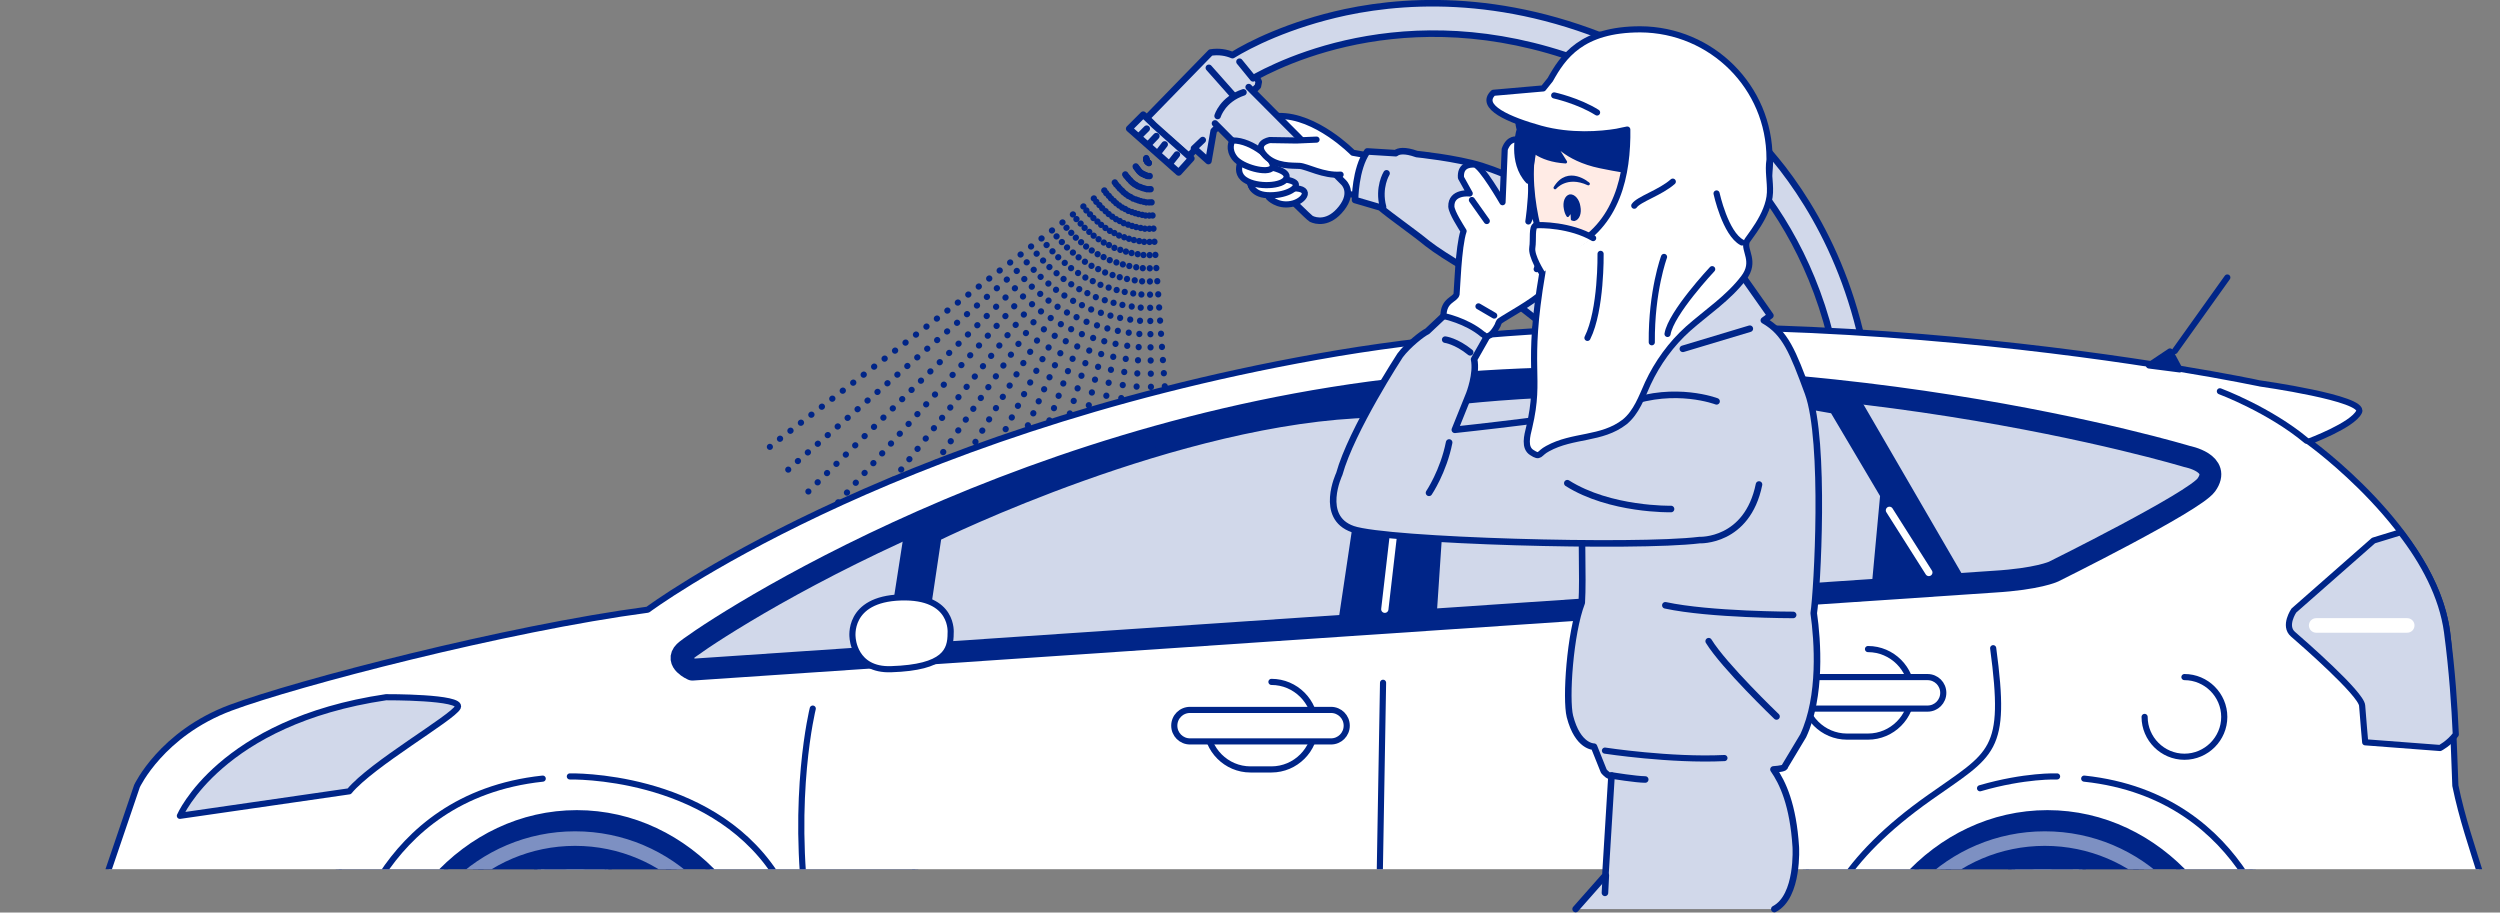<?xml version="1.0" encoding="utf-8"?>
<!-- Generator: Adobe Illustrator 22.0.1, SVG Export Plug-In . SVG Version: 6.00 Build 0)  -->
<svg version="1.1" id="レイヤー_1" xmlns="http://www.w3.org/2000/svg" xmlns:xlink="http://www.w3.org/1999/xlink" x="0px"
	 y="0px" viewBox="0 0 571.2 208.5" style="enable-background:new 0 0 571.2 208.5;" xml:space="preserve">
<rect x="0" y="0" width="571.2" height="208.5" fill="#808080" stroke="none"/>
<style type="text/css">
	.st0{fill:#FFFFFF;stroke:#002588;stroke-width:1.403;stroke-linecap:round;stroke-linejoin:round;stroke-miterlimit:10;}
	.st1{fill:#D1D8EA;}
	.st2{fill:none;stroke:#002588;stroke-width:1.5;stroke-linecap:round;stroke-linejoin:round;stroke-miterlimit:10;}
	.st3{fill:#D1D8EA;stroke:#002588;stroke-width:1.5;stroke-linecap:round;stroke-linejoin:round;stroke-miterlimit:10;}
	.st4{fill:#FFFFFF;}
	.st5{fill:none;stroke:#002588;stroke-width:1.403;stroke-linecap:round;stroke-linejoin:round;}
	
		.st6{fill:none;stroke:#002588;stroke-width:1.403;stroke-linecap:round;stroke-linejoin:round;stroke-dasharray:4.934513e-02,2.961;}
	.st7{fill:none;stroke:#002588;stroke-width:1.403;stroke-linecap:round;stroke-linejoin:round;stroke-miterlimit:10;}
	.st8{clip-path:url(#SVGID_2_);}
	.st9{fill:#002588;stroke:#002588;stroke-width:1.403;stroke-linecap:round;stroke-linejoin:round;stroke-miterlimit:10;}
	.st10{fill:#D1D8EA;stroke:#002588;stroke-width:1.403;stroke-linecap:round;stroke-linejoin:round;stroke-miterlimit:10;}
	.st11{fill:#D1D8EA;stroke:#002588;stroke-width:4.986;stroke-linecap:round;stroke-linejoin:round;stroke-miterlimit:10;}
	.st12{fill:none;}
	.st13{fill:none;stroke:#002588;stroke-width:2.036;stroke-linecap:round;stroke-linejoin:round;stroke-miterlimit:10;}
	.st14{fill:#002588;stroke:#002588;stroke-width:2.036;stroke-linecap:round;stroke-linejoin:round;stroke-miterlimit:10;}
	.st15{fill:none;stroke:#FFFFFF;stroke-width:1.662;stroke-linecap:round;stroke-linejoin:round;stroke-miterlimit:10;}
	.st16{fill:none;stroke:#FFFFFF;stroke-width:3.324;stroke-linecap:round;stroke-linejoin:round;stroke-miterlimit:10;}
	.st17{fill:#FFFFFF;stroke:#002588;stroke-width:2.244;stroke-linecap:round;stroke-linejoin:round;stroke-miterlimit:10;}
	.st18{fill:none;stroke:#7D90C2;stroke-width:3.324;stroke-linecap:round;stroke-linejoin:round;stroke-miterlimit:10;}
	.st19{fill:none;stroke:#7D90C2;stroke-width:3.324;stroke-miterlimit:10;}
	.st20{fill:none;stroke:#FFFFFF;stroke-width:0.935;stroke-linecap:round;stroke-linejoin:round;stroke-miterlimit:10;}
	.st21{fill:#FFFFFF;stroke:#002588;stroke-width:1.642;stroke-linecap:round;stroke-linejoin:round;stroke-miterlimit:10;}
	.st22{fill:#002588;}
	.st23{fill:#FFEBE5;}
	.st24{fill:#002588;stroke:#002588;stroke-width:0.588;stroke-linecap:round;stroke-linejoin:round;stroke-miterlimit:10;}
	.st25{fill:#002588;stroke:#002588;stroke-width:0.702;stroke-linecap:round;stroke-linejoin:round;stroke-miterlimit:10;}
	.st26{fill:#FFEBE5;stroke:#002588;stroke-width:1.403;stroke-linecap:round;stroke-linejoin:round;stroke-miterlimit:10;}
	.st27{fill:none;stroke:#002588;stroke-width:0.75;stroke-linecap:round;stroke-linejoin:round;stroke-miterlimit:10;}
</style>
<g>
	<g>
		<g>
			<g>
				<path class="st0" d="M321.5,37.1l-12.4-2.2c0,0-8.4-8.6-17-8.4c-3.5,0.1-7.7,1-8.5,2.9s2.6,4,3,6.3s-2.5,6.5,0.3,7.8
					c2.9,1.4,13.7,0.8,18.4,0.7s9.4,1.6,15.9,3.1"/>
				<g>
					<g>
						<g>
							<path class="st1" d="M338.5,37.9c-5.8-1.8-14.8-2.7-14.8-2.7c-2.8-1-4.2-0.7-4.8-0.2l-6.5-0.4c-2.8,4-2.8,11.1-2.8,11.1
								l5.8,1.7c2.2,1.9,7.8,5.8,10.7,8.2c4.2,3.3,13.3,8.3,13.3,8.3l19.2,15l6.8-28.2C358.2,45.7,344.3,39.7,338.5,37.9z"/>
						</g>
						<g>
							<path class="st2" d="M338.5,37.9c-5.8-1.8-14.8-2.7-14.8-2.7c-2.8-1-4.2-0.7-4.8-0.2l-6.5-0.4c-2.8,4-2.8,11.1-2.8,11.1
								l5.8,1.7c2.2,1.9,7.8,5.8,10.7,8.2c4.2,3.3,13.3,8.3,13.3,8.3l19.2,15l6.8-28.2C358.2,45.7,344.3,39.7,338.5,37.9z"/>
						</g>
					</g>
				</g>
				<path class="st3" d="M316.8,39.6c0,0-2,3.2-0.8,7.7"/>
				<g>
					<g>
						<line class="st4" x1="261.9" y1="36.1" x2="175.9" y2="102.1"/>
						<g>
							<line class="st5" x1="261.9" y1="36.1" x2="261.9" y2="36.2"/>
							<line class="st6" x1="259.5" y1="38" x2="177.1" y2="101.1"/>
							<line class="st5" x1="175.9" y1="102.1" x2="175.9" y2="102.1"/>
						</g>
					</g>
					<g>
						<line class="st4" x1="261.9" y1="36.2" x2="180.1" y2="107.3"/>
						<g>
							<line class="st5" x1="261.9" y1="36.2" x2="261.9" y2="36.2"/>
							<line class="st6" x1="259.6" y1="38.2" x2="181.2" y2="106.3"/>
							<line class="st5" x1="180.1" y1="107.3" x2="180.1" y2="107.3"/>
						</g>
					</g>
					<g>
						<line class="st4" x1="261.9" y1="36.3" x2="184.7" y2="112.3"/>
						<g>
							<line class="st5" x1="261.9" y1="36.3" x2="261.9" y2="36.3"/>
							<line class="st6" x1="259.8" y1="38.4" x2="185.7" y2="111.3"/>
							<line class="st5" x1="184.7" y1="112.3" x2="184.7" y2="112.3"/>
						</g>
					</g>
					<g>
						<line class="st4" x1="261.9" y1="36.4" x2="189.5" y2="117"/>
						<g>
							<line class="st5" x1="261.9" y1="36.4" x2="261.9" y2="36.4"/>
							<line class="st6" x1="259.9" y1="38.6" x2="190.5" y2="115.9"/>
							<line class="st5" x1="189.5" y1="117" x2="189.5" y2="117"/>
						</g>
					</g>
					<g>
						<line class="st4" x1="261.9" y1="36.5" x2="194.7" y2="121.4"/>
						<g>
							<line class="st5" x1="261.9" y1="36.5" x2="261.9" y2="36.5"/>
							<line class="st6" x1="260.1" y1="38.8" x2="195.6" y2="120.3"/>
							<line class="st5" x1="194.7" y1="121.4" x2="194.7" y2="121.4"/>
						</g>
					</g>
					<g>
						<line class="st4" x1="262" y1="36.6" x2="200.1" y2="125.5"/>
						<g>
							<line class="st5" x1="262" y1="36.6" x2="261.9" y2="36.6"/>
							<line class="st6" x1="260.2" y1="39" x2="200.9" y2="124.3"/>
							<line class="st5" x1="200.1" y1="125.5" x2="200.1" y2="125.5"/>
						</g>
					</g>
					<g>
						<line class="st4" x1="262" y1="36.6" x2="205.7" y2="129.2"/>
						<g>
							<line class="st5" x1="262" y1="36.6" x2="262" y2="36.7"/>
							<line class="st6" x1="260.4" y1="39.2" x2="206.5" y2="127.9"/>
							<line class="st5" x1="205.7" y1="129.2" x2="205.7" y2="129.2"/>
						</g>
					</g>
					<g>
						<line class="st4" x1="262" y1="36.7" x2="211.5" y2="132.6"/>
						<g>
							<line class="st5" x1="262" y1="36.7" x2="262" y2="36.7"/>
							<line class="st6" x1="260.6" y1="39.4" x2="212.3" y2="131.3"/>
							<line class="st5" x1="211.6" y1="132.6" x2="211.5" y2="132.6"/>
						</g>
					</g>
					<g>
						<line class="st4" x1="262.1" y1="36.8" x2="217.6" y2="135.6"/>
						<g>
							<line class="st5" x1="262.1" y1="36.8" x2="262" y2="36.8"/>
							<line class="st6" x1="260.8" y1="39.5" x2="218.2" y2="134.2"/>
							<line class="st5" x1="217.6" y1="135.6" x2="217.6" y2="135.6"/>
						</g>
					</g>
					<g>
						<line class="st4" x1="262.1" y1="36.9" x2="223.8" y2="138.2"/>
						<g>
							<line class="st5" x1="262.1" y1="36.9" x2="262.1" y2="36.9"/>
							<line class="st6" x1="261" y1="39.7" x2="224.4" y2="136.8"/>
							<line class="st5" x1="223.8" y1="138.2" x2="223.8" y2="138.2"/>
						</g>
					</g>
					<g>
						<line class="st4" x1="262.1" y1="36.9" x2="230.2" y2="140.5"/>
						<g>
							<line class="st5" x1="262.1" y1="36.9" x2="262.1" y2="37"/>
							<line class="st6" x1="261.3" y1="39.8" x2="230.7" y2="139"/>
							<line class="st5" x1="230.2" y1="140.5" x2="230.2" y2="140.5"/>
						</g>
					</g>
					<g>
						<line class="st4" x1="262.2" y1="37" x2="236.7" y2="142.3"/>
						<g>
							<line class="st5" x1="262.2" y1="37" x2="262.2" y2="37"/>
							<line class="st6" x1="261.5" y1="39.9" x2="237.1" y2="140.9"/>
							<line class="st5" x1="236.7" y1="142.3" x2="236.7" y2="142.3"/>
						</g>
					</g>
					<g>
						<line class="st4" x1="262.3" y1="37.1" x2="243.3" y2="143.8"/>
						<g>
							<line class="st5" x1="262.3" y1="37.1" x2="262.3" y2="37.1"/>
							<line class="st6" x1="261.7" y1="40" x2="243.6" y2="142.3"/>
							<line class="st5" x1="243.3" y1="143.7" x2="243.3" y2="143.8"/>
						</g>
					</g>
					<g>
						<line class="st4" x1="262.3" y1="37.1" x2="250" y2="144.8"/>
						<g>
							<line class="st5" x1="262.3" y1="37.1" x2="262.3" y2="37.1"/>
							<line class="st6" x1="262" y1="40.1" x2="250.2" y2="143.3"/>
							<line class="st5" x1="250" y1="144.8" x2="250" y2="144.8"/>
						</g>
					</g>
					<g>
						<line class="st4" x1="262.4" y1="37.2" x2="256.7" y2="145.4"/>
						<g>
							<line class="st5" x1="262.4" y1="37.2" x2="262.4" y2="37.2"/>
							<line class="st6" x1="262.2" y1="40.2" x2="256.8" y2="143.9"/>
							<line class="st5" x1="256.7" y1="145.4" x2="256.7" y2="145.4"/>
						</g>
					</g>
					<g>
						<line class="st4" x1="262.5" y1="37.2" x2="263.5" y2="145.6"/>
						<g>
							<line class="st5" x1="262.5" y1="37.2" x2="262.5" y2="37.2"/>
							<line class="st6" x1="262.5" y1="40.2" x2="263.5" y2="144.1"/>
							<line class="st5" x1="263.5" y1="145.6" x2="263.5" y2="145.6"/>
						</g>
					</g>
					<g>
						<line class="st4" x1="262.5" y1="37.3" x2="270.3" y2="145.4"/>
						<g>
							<line class="st5" x1="262.5" y1="37.3" x2="262.5" y2="37.3"/>
							<line class="st6" x1="262.7" y1="40.2" x2="270.1" y2="143.9"/>
							<line class="st5" x1="270.3" y1="145.3" x2="270.3" y2="145.4"/>
						</g>
					</g>
				</g>
				<path class="st3" d="M376.2,12.8C347.6-1.5,323-0.5,307.4,2.8c-13,2.8-22.1,7.5-25.8,9.8c-1.4-0.6-3.1-0.9-5-0.6l-14.8,15.2
					l9.8,8.5l1.5-1.6l3,2.7l1.2-6.9l10.1-10.2l0.2-1c0,0-0.2-0.5-0.6-1.2c10.2-5.5,43.5-19.8,86,1.5c0.5,0.3,1.1,0.4,1.7,0.4
					c1.2,0,2.4-0.8,3-1.9C378.6,15.8,377.9,13.7,376.2,12.8z"/>
				<path class="st3" d="M428.1,104.8c0.5-31.9-11.1-53.7-20.8-66.3c-8.2-10.5-16.4-16.6-20-19c-0.1-1.5-0.5-3.2-1.6-4.8l-20.1-6.7
					l-3.4,12.5l2.1,0.7l-1.2,3.9l6.8-1.9l13.6,4.6l1-0.2c0,0,0.3-0.4,0.8-1.1c9.4,6.8,36.7,30.6,36,78.1c0,0.6,0.1,1.2,0.4,1.7
					c0.6,1.1,1.7,1.8,3,1.9C426.5,108.3,428.1,106.8,428.1,104.8z"/>
				<g>
					<path class="st7" d="M350.8,74.9c0,0,1.2,8,9.6,13.2"/>
				</g>
				<g>
					<defs>
						<rect id="SVGID_1_" y="27" width="571.2" height="171.6"/>
					</defs>
					<clipPath id="SVGID_2_">
						<use xlink:href="#SVGID_1_"  style="overflow:visible;"/>
					</clipPath>
					<g class="st8">
						<g>
							<g>
								<g>
									<polygon class="st0" points="28.1,213.3 28.1,232.7 33.4,234.6 39.6,233.1 39,221.6 35.2,213.6 									"/>
									<g>
										<rect x="412.6" y="177.9" class="st9" width="102.1" height="60.7"/>
										<rect x="77.4" y="177.9" class="st9" width="131.7" height="60.7"/>
										<circle class="st10" cx="131.4" cy="230" r="31.5"/>
										<circle class="st10" cx="466.6" cy="230" r="31.5"/>
										<line class="st7" x1="84.5" y1="232.7" x2="29.3" y2="232.7"/>
										<g>
											<path class="st0" d="M570.7,219.1c0-11.6-6.7-24.9-9.7-39.6c-0.3-7.4-0.9-27.3-1.9-35.2c-3.1-23-31.6-43.4-31.6-43.4
												s10-3.7,11.5-6.8c1.5-3.1-22.7-6.5-22.7-6.5S402.8,63.2,301,81.5c-99.2,17.7-153,57.8-153,57.8
												c-32.4,4.3-80.3,16.8-95.3,22.4c-15.8,5.9-21.4,17.9-21.4,17.9l-6.6,19.4c0,0,0.2,9.8-0.1,17.9c1.7-0.1,9.2-0.2,9.2-0.2
												l2.3,11c0,0,1.4,3.4-0.4,4.7l-10.6,0c0.1,3.1,0,6.4,0.6,5.9l31.7,5.5c1.7,3.6,11.2,3.1,11.2,3.1h17.2v-10
												c0-28.2,20.6-51.1,46-51.1c25.4,0,46,22.9,46,51.1l0.1,10h2h241.9v-10c0-28.2,20.6-51.1,46-51.1c25.4,0,46,22.9,46,51.1
												l0,4l1.3-0.1l39.3-5.6l2.6-4.1C556.5,231,570.7,227.4,570.7,219.1z"/>
										</g>
										<path class="st7" d="M79.3,218.7c0,0,6.3-36.7,44.7-40.8"/>
										<path class="st7" d="M130.2,177.4c0,0,31.5-0.8,46.7,21.9"/>
										<path class="st7" d="M520.9,218.7c0,0-6.3-36.7-44.7-40.8"/>
										<path class="st7" d="M470,177.4c0,0-7.3-0.3-17.6,2.7"/>
										<polygon class="st9" points="491,83.5 495.8,80.3 498,84.4 										"/>
										<g>
											<path class="st10" d="M524.1,139.5c0,0-2.4,3.5-0.2,5.4c2.2,1.9,15.6,13.6,15.8,16.3c0.2,2.8,0.7,8.4,0.7,8.4l17.1,1.3
												c0,0,2-1,3.6-3.1c-0.3-6.4-0.8-14.4-2-23.4c-1.1-8.2-5.4-16.1-10.6-22.8l-6.2,1.9L524.1,139.5z"/>
										</g>
										<path class="st7" d="M499.1,154.7c5,0,9.1,4.1,9.1,9.1c0,5-4.1,9.1-9.1,9.1s-9.1-4.1-9.1-9.1"/>
										<line class="st7" x1="515.9" y1="224.5" x2="562.1" y2="224.5"/>
										<path class="st11" d="M455.6,132.9L158.2,153c0,0-4.1-1.8-1.8-4.1c2.4-2.4,72.1-50.3,165.3-60.3s178,15.7,178,15.7
											s8,1.5,4.4,6.5c-2.8,3.9-34.9,19.8-34.9,19.8S465.6,132.3,455.6,132.9z"/>
										<g>
											<path class="st12" d="M418.7,93.6c-42.4-7.9-88.5-1.8-88.5-1.8l-3.3,49.4l-0.2,0.4l101.5-6.9l2-21.6L418.7,93.6z"/>
											<polygon class="st13" points="306.7,143 326.8,141.6 326.8,141.6 306.7,143 											"/>
											<path class="st14" d="M447.7,132.2l-24.8-42.7c-29.3-3.3-123-14.5-215.1,30.8l-4.6,29.6l6.9-0.5l4-26.8
												c0,0,55.3-27.2,99.8-28.2l-7.2,48.3l0.2,0.2l20.1-1.4l0.2-0.4l3.3-49.4c0,0,46.1-6.1,88.5,1.8l11.6,19.6l-2,21.6
												l19.8-1.3L447.7,132.2z"/>
										</g>
										<line class="st15" x1="322" y1="90.9" x2="316.4" y2="139.2"/>
										<line class="st15" x1="431.7" y1="116.6" x2="440.7" y2="130.8"/>
										<path class="st7" d="M321.4,236.5c41.4-0.4,80.2-0.7,80.2-0.7s8.1-0.1,10.6-12.4c2.9-14.5,8.7-27.1,28.7-41.2
											c14.4-10.2,17.7-10.2,14.5-34.1"/>
										<path class="st7" d="M185.7,161.9c0,0-5,20.1-1.2,47.6c4,29,5,25.7,5,25.7s2.1,3,3.5,2.7c0.8-0.2,57-0.8,112.7-1.3"/>
										<line class="st7" x1="316" y1="156" x2="314.6" y2="237.4"/>
										<line class="st7" x1="323.2" y1="223.2" x2="405.3" y2="220.7"/>
										<line class="st7" x1="192.9" y1="227.2" x2="305.8" y2="223.7"/>
										<path class="st0" d="M290.5,155.8c5.5,0,10,4.5,10,10v0c0,5.5-4.5,10-10,10h-4.8c-5.5,0-10-4.5-10-10v0"/>
										<path class="st0" d="M217.2,144.7c0,0,0.9-8.6-11.4-8.2c-12.3,0.4-11,9.2-11,9.2s0.3,7.5,8.8,7.2
											C216,152.5,217.2,148.6,217.2,144.7z"/>
										<line class="st7" x1="496.9" y1="80.2" x2="508.9" y2="63.4"/>
									</g>
									<path class="st10" d="M79.8,180.8l-38.7,5.6c0,0,9.2-21.5,47.1-27.1c0,0,17.6-0.1,16.4,2.3S84.9,174.6,79.8,180.8z"/>
									<path class="st7" d="M31.5,202.2l14.4,2.5c0,0,4.7,0.8,5.3,4.6c0.6,3.7,8.5,28.5,8.5,28.5s1,3,3.9,3c3,0,16.2,0,16.2,0"/>
									<line class="st16" x1="550" y1="142.9" x2="529.2" y2="142.9"/>
								</g>
								<path class="st0" d="M304.1,169.4h-32.2c-2,0-3.6-1.6-3.6-3.6l0,0c0-2,1.6-3.6,3.6-3.6h32.2c2,0,3.6,1.6,3.6,3.6l0,0
									C307.7,167.8,306.1,169.4,304.1,169.4z"/>
								<path class="st0" d="M426.8,148.3c5.5,0,10,4.5,10,10v0c0,5.5-4.5,10-10,10H422c-5.5,0-10-4.5-10-10v0"/>
								<path class="st0" d="M440.4,161.9h-32.2c-2,0-3.6-1.6-3.6-3.6v0c0-2,1.6-3.6,3.6-3.6h32.2c2,0,3.6,1.6,3.6,3.6v0
									C444,160.3,442.4,161.9,440.4,161.9z"/>
							</g>
						</g>
						<g>
							<g>
								<path class="st4" d="M157.9,228.7c2.7-0.4,4.3-2.7,3.5-5.1s-1.4-4.5-1.5-4.6c-0.1-0.2-0.7-2.3-1.5-4.6
									c-0.8-2.4-3.4-3.2-5.7-1.9l-12.8,7.2c-2.4,1.3-3.9,0.2-3.4-2.4l2.9-15.7c0.5-2.7-1.1-4.9-3.6-4.9s-4.7,0-4.9,0s-2.4,0-4.9,0
									c-2.5,0-4.1,2.2-3.6,4.9l3.1,16.5c0.5,2.7-1,3.8-3.4,2.5l-14.5-8.1c-2.4-1.3-5-0.5-5.8,1.9s-1.4,4.5-1.5,4.6
									c-0.1,0.2-0.7,2.3-1.5,4.6c-0.8,2.4,0.8,4.6,3.5,5l15.2,2.1c2.7,0.4,3.3,2.2,1.3,4.1l-11.8,11.3c-2,1.9-2,4.6,0.1,6.1
									c2,1.5,3.8,2.8,3.9,2.9s1.9,1.4,3.9,2.9c2,1.5,4.7,0.7,5.9-1.8l7.5-15c1.2-2.5,3.2-2.5,4.5,0l7.6,15
									c1.2,2.5,3.9,3.3,5.9,1.8c2-1.5,3.8-2.8,3.9-2.9c0.2-0.1,1.9-1.4,3.9-2.9c2-1.5,2.1-4.2,0.1-6.1l-11.5-11
									c-2-1.9-1.4-3.8,1.3-4.2L157.9,228.7z"/>
								<path class="st7" d="M157.9,228.7c2.7-0.4,4.3-2.7,3.5-5.1s-1.4-4.5-1.5-4.6c-0.1-0.2-0.7-2.3-1.5-4.6
									c-0.8-2.4-3.4-3.2-5.7-1.9l-12.8,7.2c-2.4,1.3-3.9,0.2-3.4-2.4l2.9-15.7c0.5-2.7-1.1-4.9-3.6-4.9s-4.7,0-4.9,0s-2.4,0-4.9,0
									c-2.5,0-4.1,2.2-3.6,4.9l3.1,16.5c0.5,2.7-1,3.8-3.4,2.5l-14.5-8.1c-2.4-1.3-5-0.5-5.8,1.9s-1.4,4.5-1.5,4.6
									c-0.1,0.2-0.7,2.3-1.5,4.6c-0.8,2.4,0.8,4.6,3.5,5l15.2,2.1c2.7,0.4,3.3,2.2,1.3,4.1l-11.8,11.3c-2,1.9-2,4.6,0.1,6.1
									c2,1.5,3.8,2.8,3.9,2.9s1.9,1.4,3.9,2.9c2,1.5,4.7,0.7,5.9-1.8l7.5-15c1.2-2.5,3.2-2.5,4.5,0l7.6,15
									c1.2,2.5,3.9,3.3,5.9,1.8c2-1.5,3.8-2.8,3.9-2.9c0.2-0.1,1.9-1.4,3.9-2.9c2-1.5,2.1-4.2,0.1-6.1l-11.5-11
									c-2-1.9-1.4-3.8,1.3-4.2L157.9,228.7z"/>
							</g>
							<circle class="st17" cx="131.1" cy="219.7" r="1.2"/>
							<circle class="st17" cx="122.9" cy="226.5" r="1.2"/>
							<circle class="st17" cx="138.6" cy="226.5" r="1.2"/>
							<circle class="st17" cx="125.6" cy="234.9" r="1.2"/>
							<circle class="st17" cx="135.7" cy="234.9" r="1.2"/>
						</g>
						<g>
							<g>
								<path class="st4" d="M494.7,228.7c2.7-0.4,4.3-2.7,3.5-5.1c-0.8-2.4-1.4-4.5-1.5-4.6c-0.1-0.2-0.7-2.3-1.5-4.6
									c-0.8-2.4-3.4-3.2-5.7-1.9l-12.8,7.2c-2.4,1.3-3.9,0.2-3.4-2.4l2.9-15.7c0.5-2.7-1.1-4.9-3.6-4.9s-4.7,0-4.9,0s-2.4,0-4.9,0
									c-2.5,0-4.1,2.2-3.6,4.9l3.1,16.5c0.5,2.7-1,3.8-3.4,2.5l-14.5-8.1c-2.4-1.3-5-0.5-5.8,1.9s-1.4,4.5-1.5,4.6
									c-0.1,0.2-0.7,2.3-1.5,4.6c-0.8,2.4,0.8,4.6,3.5,5l15.2,2.1c2.7,0.4,3.3,2.2,1.3,4.1l-11.8,11.3c-2,1.9-2,4.6,0.1,6.1
									c2,1.5,3.8,2.8,3.9,2.9s1.9,1.4,3.9,2.9c2,1.5,4.7,0.7,5.9-1.8l7.5-15c1.2-2.5,3.2-2.5,4.5,0l7.6,15
									c1.2,2.5,3.9,3.3,5.9,1.8c2-1.5,3.8-2.8,3.9-2.9s1.9-1.4,3.9-2.9c2-1.5,2.1-4.2,0.1-6.1l-11.5-11c-2-1.9-1.4-3.8,1.3-4.2
									L494.7,228.7z"/>
								<path class="st7" d="M494.7,228.7c2.7-0.4,4.3-2.7,3.5-5.1c-0.8-2.4-1.4-4.5-1.5-4.6c-0.1-0.2-0.7-2.3-1.5-4.6
									c-0.8-2.4-3.4-3.2-5.7-1.9l-12.8,7.2c-2.4,1.3-3.9,0.2-3.4-2.4l2.9-15.7c0.5-2.7-1.1-4.9-3.6-4.9s-4.7,0-4.9,0s-2.4,0-4.9,0
									c-2.5,0-4.1,2.2-3.6,4.9l3.1,16.5c0.5,2.7-1,3.8-3.4,2.5l-14.5-8.1c-2.4-1.3-5-0.5-5.8,1.9s-1.4,4.5-1.5,4.6
									c-0.1,0.2-0.7,2.3-1.5,4.6c-0.8,2.4,0.8,4.6,3.5,5l15.2,2.1c2.7,0.4,3.3,2.2,1.3,4.1l-11.8,11.3c-2,1.9-2,4.6,0.1,6.1
									c2,1.5,3.8,2.8,3.9,2.9s1.9,1.4,3.9,2.9c2,1.5,4.7,0.7,5.9-1.8l7.5-15c1.2-2.5,3.2-2.5,4.5,0l7.6,15
									c1.2,2.5,3.9,3.3,5.9,1.8c2-1.5,3.8-2.8,3.9-2.9s1.9-1.4,3.9-2.9c2-1.5,2.1-4.2,0.1-6.1l-11.5-11c-2-1.9-1.4-3.8,1.3-4.2
									L494.7,228.7z"/>
							</g>
							<circle class="st17" cx="467.9" cy="219.7" r="1.2"/>
							<circle class="st17" cx="459.7" cy="226.5" r="1.2"/>
							<circle class="st17" cx="475.4" cy="226.5" r="1.2"/>
							<circle class="st17" cx="462.4" cy="234.9" r="1.2"/>
							<circle class="st17" cx="472.5" cy="234.9" r="1.2"/>
						</g>
						<g>
							<path class="st9" d="M169.8,230c0,21.2-17.2,38.4-38.4,38.4S92.9,251.2,92.9,230s17.2-38.4,38.4-38.4S169.8,208.8,169.8,230z
								 M131.4,202.2c-15.4,0-27.8,12.4-27.8,27.8s12.4,27.8,27.8,27.8s27.8-12.4,27.8-27.8S146.7,202.2,131.4,202.2z"/>
							<path class="st18" d="M169.8,230c0-21.2-17.2-38.4-38.4-38.4c-21.2,0-38.4,17.2-38.4,38.4"/>
						</g>
						<path class="st9" d="M505,230c0,21.2-17.2,38.4-38.4,38.4s-38.4-17.2-38.4-38.4s17.2-38.4,38.4-38.4S505,208.8,505,230z
							 M466.6,202.2c-15.4,0-27.8,12.4-27.8,27.8s12.4,27.8,27.8,27.8c15.4,0,27.8-12.4,27.8-27.8S482,202.2,466.6,202.2z"/>
						<path class="st19" d="M505.6,230c0-21.2-17.2-38.4-38.4-38.4c-21.2,0-38.4,17.2-38.4,38.4"/>
					</g>
				</g>
				<g>
					<g>
						<g>
							<g>
								<path class="st20" d="M401.7,74.1c0,0-4,1.7-7.3,4.2"/>
								<path class="st3" d="M405.4,207.7c5.6-2.9,4.9-14.2,4.9-14.2c-0.6-9.6-3-14.7-5.1-17.7c1.4-0.1,2.7-0.3,2.6-0.7l4.2-7
									c4.2-9,3.3-21.7,2.4-28c0.8-5.2,2.7-39.3-1.3-50.3c-3.5-9.5-5.2-13.8-10.1-16.6l1.5-1.1l-6.2-8.8l-14.7,9.9
									c-6.6,3.4-14.6,9.1-16.3,11.4c-1.2,1.7-2.5,3.2-3.5,4.3c-0.1,0.1,2.5,0.2,2.5,0.3c-7,6.1-4.2,36.8-4.9,48.5
									c-2.7,7-3.7,22-2.7,26c1.8,7,5.5,6.9,5.5,6.9l2.2,5.5c0,0,0,0.2,1,1c0.1,0.1,0.3,0.1,0.8,0.1l-1.4,22.8l-6.8,7.7"/>
								<path class="st7" d="M356.1,102.3c0,0,7.5-3.1,16.2,1.4"/>
							</g>
						</g>
					</g>
					<path class="st7" d="M366.7,171.5c0,0,15,2.3,27.3,1.7"/>
				</g>
				<g>
					<path class="st21" d="M403.2,44.2c0.7-2.4,1.1-5,1.1-7.7C404,39.1,403.6,41.7,403.2,44.2z"/>
				</g>
				<path class="st7" d="M358.7,66.2c0,0-3-3.2-4.2-3.5"/>
				<path class="st7" d="M363.4,84.7c0,0-4.5,5.5-8.8,7"/>
				<path class="st3" d="M409.7,140.5c0,0-19,0-29.2-2.2"/>
				<path class="st3" d="M405.9,163.7c0,0-12-11.5-15.5-17.2"/>
				<path class="st3" d="M285.3,19.9L307,41.7c0,0,2.4,2.2-0.5,5.9s-5.9,2.9-6.9,2.4s-22-21.8-22-21.8"/>
				<path class="st3" d="M278.2,26.5c0,0,1.1-3.8,5.9-5.4"/>
				<line class="st3" x1="283.2" y1="14.1" x2="286.3" y2="17.9"/>
				<polygon class="st3" points="261.2,26.2 258,29.4 269.3,39.4 272.2,36.2 263.7,28.6 262.9,27.8 				"/>
				<line class="st3" x1="274.8" y1="32" x2="272.8" y2="33.9"/>
				<path class="st3" d="M368.3,177.2c0,0,5.6,0.9,7.6,0.9"/>
				<line class="st2" x1="366.7" y1="204" x2="366.9" y2="200"/>
				<g>
					<line class="st2" x1="262" y1="29.4" x2="260.4" y2="31"/>
					<line class="st2" x1="264.2" y1="31.1" x2="262.5" y2="32.9"/>
					<line class="st2" x1="266.1" y1="33" x2="264.7" y2="34.8"/>
					<line class="st2" x1="268.9" y1="35.3" x2="267.4" y2="37.2"/>
				</g>
				<line class="st2" x1="276.2" y1="15.5" x2="281.7" y2="21.7"/>
				<path class="st0" d="M289.9,45.1c0,0,1.9,2.1,5.1,1.5c3.2-0.6,5.3-4.1-0.6-3.5"/>
				<g>
					<path class="st0" d="M285.6,41.6c0,0,0.1,2.8,4,3s7.1-1.5,6.4-2.7C295.2,40.8,290.4,40.4,285.6,41.6z"/>
					<g>
						<path class="st0" d="M290.2,38.2l-6.9-0.8c-0.3,1-0.5,2.6,1.2,3.7c2.7,1.8,8.7,1.5,9.4-0.4C294.6,39,290.2,38.2,290.2,38.2z"
							/>
					</g>
					<path class="st0" d="M281.5,32.3c0,0-1,1.7,0.6,3.8c1.6,2.1,7.6,3.7,8.6,2.2s-4.7-6.3-9-6.2"/>
				</g>
				<path class="st0" d="M300.8,31.9l-4.6,0.2l-6.1-0.1c0,0-3.8,0.7-1,3.6c2.4,2.5,6.2,2.2,7.8,2.3c1.7,0.1,5.5,2.3,9.4,2"/>
			</g>
			<g>
				<path class="st0" d="M356.2,56c0,0-0.3-2.3,0.4-4.5"/>
			</g>
			<line class="st3" x1="399.8" y1="75.1" x2="384.5" y2="79.7"/>
			<g>
				<path class="st3" d="M367.1,93.3c-4.7,1.7-34.7,4.9-34.7,4.9l3.3-8.2c0,0,1.8-4.6,1.1-7.9l3.8-6.7c0,0-3.6-3.9-9.4-4.5l-5.1,4.8
					c-1.1,0.5-4.4,3.1-6.2,5.5c0,0-11.1,17-13.9,27.1c0,0-4.7,9.9,3.1,12.6c7.8,2.7,64.6,4.3,79.2,2.5c0,0,10.9,0.5,13.6-12.7"/>
				<path class="st3" d="M392.2,91.7c0,0-9.4-3.6-20.3,0.4"/>
				<path class="st3" d="M330.2,77.6c0,0,2.5,0.3,5.7,2.9"/>
				<path class="st3" d="M326.5,112.6c0,0,3.3-4.9,4.6-11.5"/>
				<path class="st3" d="M381.8,116.3c0,0-13.9,0.3-23.7-5.9"/>
				<g>
					<g>
						<path class="st0" d="M336.9,37.6c1.5,0.1,6.4,8.6,6.4,8.6l0.5-12.1c1-2.7,2.8-2.2,2.8-2.2c5.3,1.5,2.6,18.7,2.6,18.7
							s2.3-5.2,4-7.3c1.4-1.7,2.9-0.1,2.9-0.1c2.5,2.4-0.2,8.7-2.2,12.7c0.5,0.8,0.5,1,1,1.6c0.7,0.8,3.4,4-2,9
							c-2.9,2.7-8.6,5.7-10.3,6.9c-0.1,0.2-0.3,0.5-0.4,0.9c-1.9,3.6-3.1,2.3-3.1,2.3c-0.1-0.1-0.2-0.2-0.3-0.2
							c-3.8-3.2-9-4.2-9-4.2c0-3.7,2.7-3.7,3-5c0.1-0.6,0.4-10.9,1.6-14.4c-0.6-1-2.7-4.2-2.8-5.6c-0.1-3.5,4.2-3,4.2-3l-2-3.6
							C333.6,38,335.4,37.5,336.9,37.6z"/>
						<line class="st7" x1="339.7" y1="50.5" x2="336.3" y2="45.7"/>
						<path class="st7" d="M351.1,61.5c0,0,1.1-3.2,1.6-4.1"/>
					</g>
					<line class="st0" x1="337.8" y1="70" x2="341.4" y2="72.1"/>
				</g>
			</g>
			<g>
				<g>
					<g>
						<path class="st22" d="M387.9,34.7c0,0-3.8,10-8.5,12.3l-7.7,4l-4.3,2.2l-16-16.2c-2.3-25.5,24.4-26.7,24.4-26.7v10.4"/>
						<g>
							<g>
								<path class="st23" d="M385.9,42.3c-0.1-1.2,2-28.9-21.1-23.9c-19.5,4.2-15.2,27.1-13.2,34.6c-0.4,1.8-0.6,3.7-0.2,4.1
									c0.5,0.6,1.5,1.1,2.2,1.4c0.1,0.2,0.2,0.4,0.3,0.6c2.1,4.3,6.4,8.2,9.2,9.1c3.6,1.2,7.6,2.2,14.3-1.8
									C389.1,59.5,386.5,52.7,385.9,42.3z"/>
							</g>
							<g>
								<path class="st7" d="M385.9,42.3c-0.1-1.2,2-28.9-21.1-23.9c-19.5,4.2-15.2,27.1-13.2,34.6c-0.4,1.8-0.6,3.7-0.2,4.1
									c0.5,0.6,1.5,1.1,2.2,1.4c0.1,0.2,0.2,0.4,0.3,0.6c2.1,4.3,6.4,8.2,9.2,9.1c3.6,1.2,7.6,2.2,14.3-1.8
									C389.1,59.5,386.5,52.7,385.9,42.3z"/>
							</g>
						</g>
						<path class="st9" d="M357.1,20.9c0,0,1.7,6.9,9.9,9.4l-3.1-5c0,0,3.7,2,11,6.1c7.8,4.4,14.1,3.6,14.4,1.7
							c0,0-1.3-11.9-13.3-16.7"/>
						<path class="st9" d="M372,27.1c0,0,4,11.4,5.2,16.2l3-4.4c0,0-0.1-1.9,4.4,0.6c4.5,2.5,2.2,8.6,1.5,11.5l2.8-2.2l0.7,1.9
							l2.3-1.6l0.3,1.2c0,0,9.4-6.3,9.5-16.7c0.2-13.1-6.3-20.6-15.4-20.9"/>
						<g>
							<path class="st24" d="M358.7,44.7c-0.9,0.2-1.4,1.5-1.1,3c0.1,0.6,0.3,1.2,0.6,1.6l0.9-1.2l0.1,2c0.2,0.1,0.4,0.1,0.5,0.1
								c0.9-0.2,1.4-1.5,1.1-3C360.6,45.7,359.6,44.6,358.7,44.7z"/>
						</g>
						<g>
							<circle class="st25" cx="355.3" cy="57.9" r="0.2"/>
						</g>
						<path class="st9" d="M365,22.4l-8.4,2.5l-1.4,1.6l-1.2-4.1c0,0,1.7-5.6,5.1-7.6s11.4-4.2,11.4-4.2l8.7-0.2l7.2,3l2.2,6.4"/>
						<g>
							<path class="st22" d="M394.4,43.8c0,0-12.3-3.8-22.9-9.3S354,20.2,354,20.2s6.4-11.6,20.3-12.3c12.5-0.6,21.5,4.3,24.1,13.4
								s1,13.3-0.3,16.8C397.2,40.6,394.4,43.8,394.4,43.8z"/>
						</g>
						<path class="st25" d="M346.7,27.2c-0.3-1.5-1.2,9,11,9.8l-3.1-5c0,0,2.8,4.4,11,6.1c8.2,1.7,11.7,1.7,11.7,1.7
							s1.4-11.9-10.6-16.7"/>
						<g>
							<path class="st26" d="M378.8,40.8c0,0,2.3-6.5,7.2-3.6c3.6,2.2,1.6,14.9-4.3,13.3"/>
							<path class="st7" d="M384.4,40.1c0,0-2.4,0.1-2.7,2.7"/>
						</g>
						<path class="st25" d="M355.3,42.9c0,0,2.6-3.2,7.6-0.9C362.9,42,358.3,38,355.3,42.9z"/>
						<path class="st9" d="M347.1,30.1c0,0-1.9,6.9,2.1,11.2c0,0,1.4-8.8,1.6-9.6"/>
						<g>
							<path class="st20" d="M354.9,21.1c0,0,10.5,2.6,17.8,6.5"/>
						</g>
					</g>
					<path class="st7" d="M363.2,61.4c0,0,0.8-1,3.1-1.1"/>
					<line class="st27" x1="365" y1="64.1" x2="367" y2="63.5"/>
				</g>
				<g>
					<g>
						<g>
							<path class="st4" d="M404.4,44c0.1-2.6-0.5-4.9-0.1-7.5c0-0.1,0-0.2,0-0.3c0-16.3-13.2-29.4-29.5-29.5
								c-13.5,0-17.7,6.3-20.6,11.5l-1.6,2l-11.4,1c-3.4,3.2,3.6,6.2,10.8,8.2c6.9,1.9,13.8,1.3,17.4,0.7c1-0.2,1.8-0.4,2.4-0.5
								c0,0.6,0,1.2,0,1.8c-0.1,5.3-0.9,10.7-3.2,15.4c-2.3,4.8-6.4,8.9-11.4,10.3c-0.7,0.2-2.3,0.4-3,0.7c-0.5,0.2-1,0.5-1.3,1
								c-0.4,0.6-0.4,2.8-0.5,3.5c-3.8,22.2-0.2,23.4-3,35.3c-0.5,2-1.2,4.7,0.6,5.8c2,1.3,1.5,0.2,3.6-0.9c5.8-3.2,12.3-2,17.6-6.1
								c2.7-2.2,3.9-5.7,5.3-8.8c2.2-4.7,5.3-9,9.2-12.5c4.3-3.8,9.2-7,12.7-11.6c2.9-3.8-0.1-6.3,0.7-8.3
								C399.2,54.6,404.2,49.2,404.4,44z"/>
						</g>
						<g>
							<path class="st7" d="M404.4,44c0.1-2.6-0.5-4.9-0.1-7.5c0-0.1,0-0.2,0-0.3c0-16.3-13.2-29.4-29.5-29.5
								c-13.5,0-17.7,6.3-20.6,11.5l-1.6,2l-11.4,1c-3.4,3.2,3.6,6.2,10.8,8.2c6.9,1.9,13.8,1.3,17.4,0.7c1-0.2,1.8-0.4,2.4-0.5
								c0,0.6,0,1.2,0,1.8c-0.1,5.3-0.9,10.7-3.2,15.4c-2.3,4.8-6.4,8.9-11.4,10.3c-0.7,0.2-2.3,0.4-3,0.7c-0.5,0.2-1,0.5-1.3,1
								c-0.4,0.6-0.4,2.8-0.5,3.5c-3.8,22.2-0.2,23.4-3,35.3c-0.5,2-1.2,4.7,0.6,5.8c2,1.3,1.5,0.2,3.6-0.9c5.8-3.2,12.3-2,17.6-6.1
								c2.7-2.2,3.9-5.7,5.3-8.8c2.2-4.7,5.3-9,9.2-12.5c4.3-3.8,9.2-7,12.7-11.6c2.9-3.8-0.1-6.3,0.7-8.3
								C399.2,54.6,404.2,49.2,404.4,44z"/>
						</g>
					</g>
					<path class="st0" d="M352.3,62.4c0,0-2.5-3.9-2.2-5.8c0.3-1.9-0.2-4.8,0.8-5.1c0.9-0.2,8-0.1,13.1,2.9"/>
					<path class="st7" d="M391.2,61.5c0,0-9.4,10-10.2,14.8"/>
					<path class="st7" d="M371.7,30"/>
					<path class="st7" d="M354.4,21"/>
					<path class="st7" d="M392.2,44.2c0,0,2,9.2,5.8,11.2"/>
					<path class="st7" d="M382.2,41.5c-2.8,2.5-7.8,4-8.8,5.5"/>
					<path class="st0" d="M380.2,58.7c0,0-2.9,7.8-2.8,19.5"/>
					<path class="st0" d="M365.7,58c0,0,0.2,12.8-3,19.2"/>
				</g>
			</g>
		</g>
		<path class="st7" d="M355.1,21.8c0,0,5.5,1.2,9.8,3.9"/>
	</g>
	<path class="st7" d="M507.2,89.4c0,0,11.3,4.2,19.8,11.3"/>
</g>
</svg>
